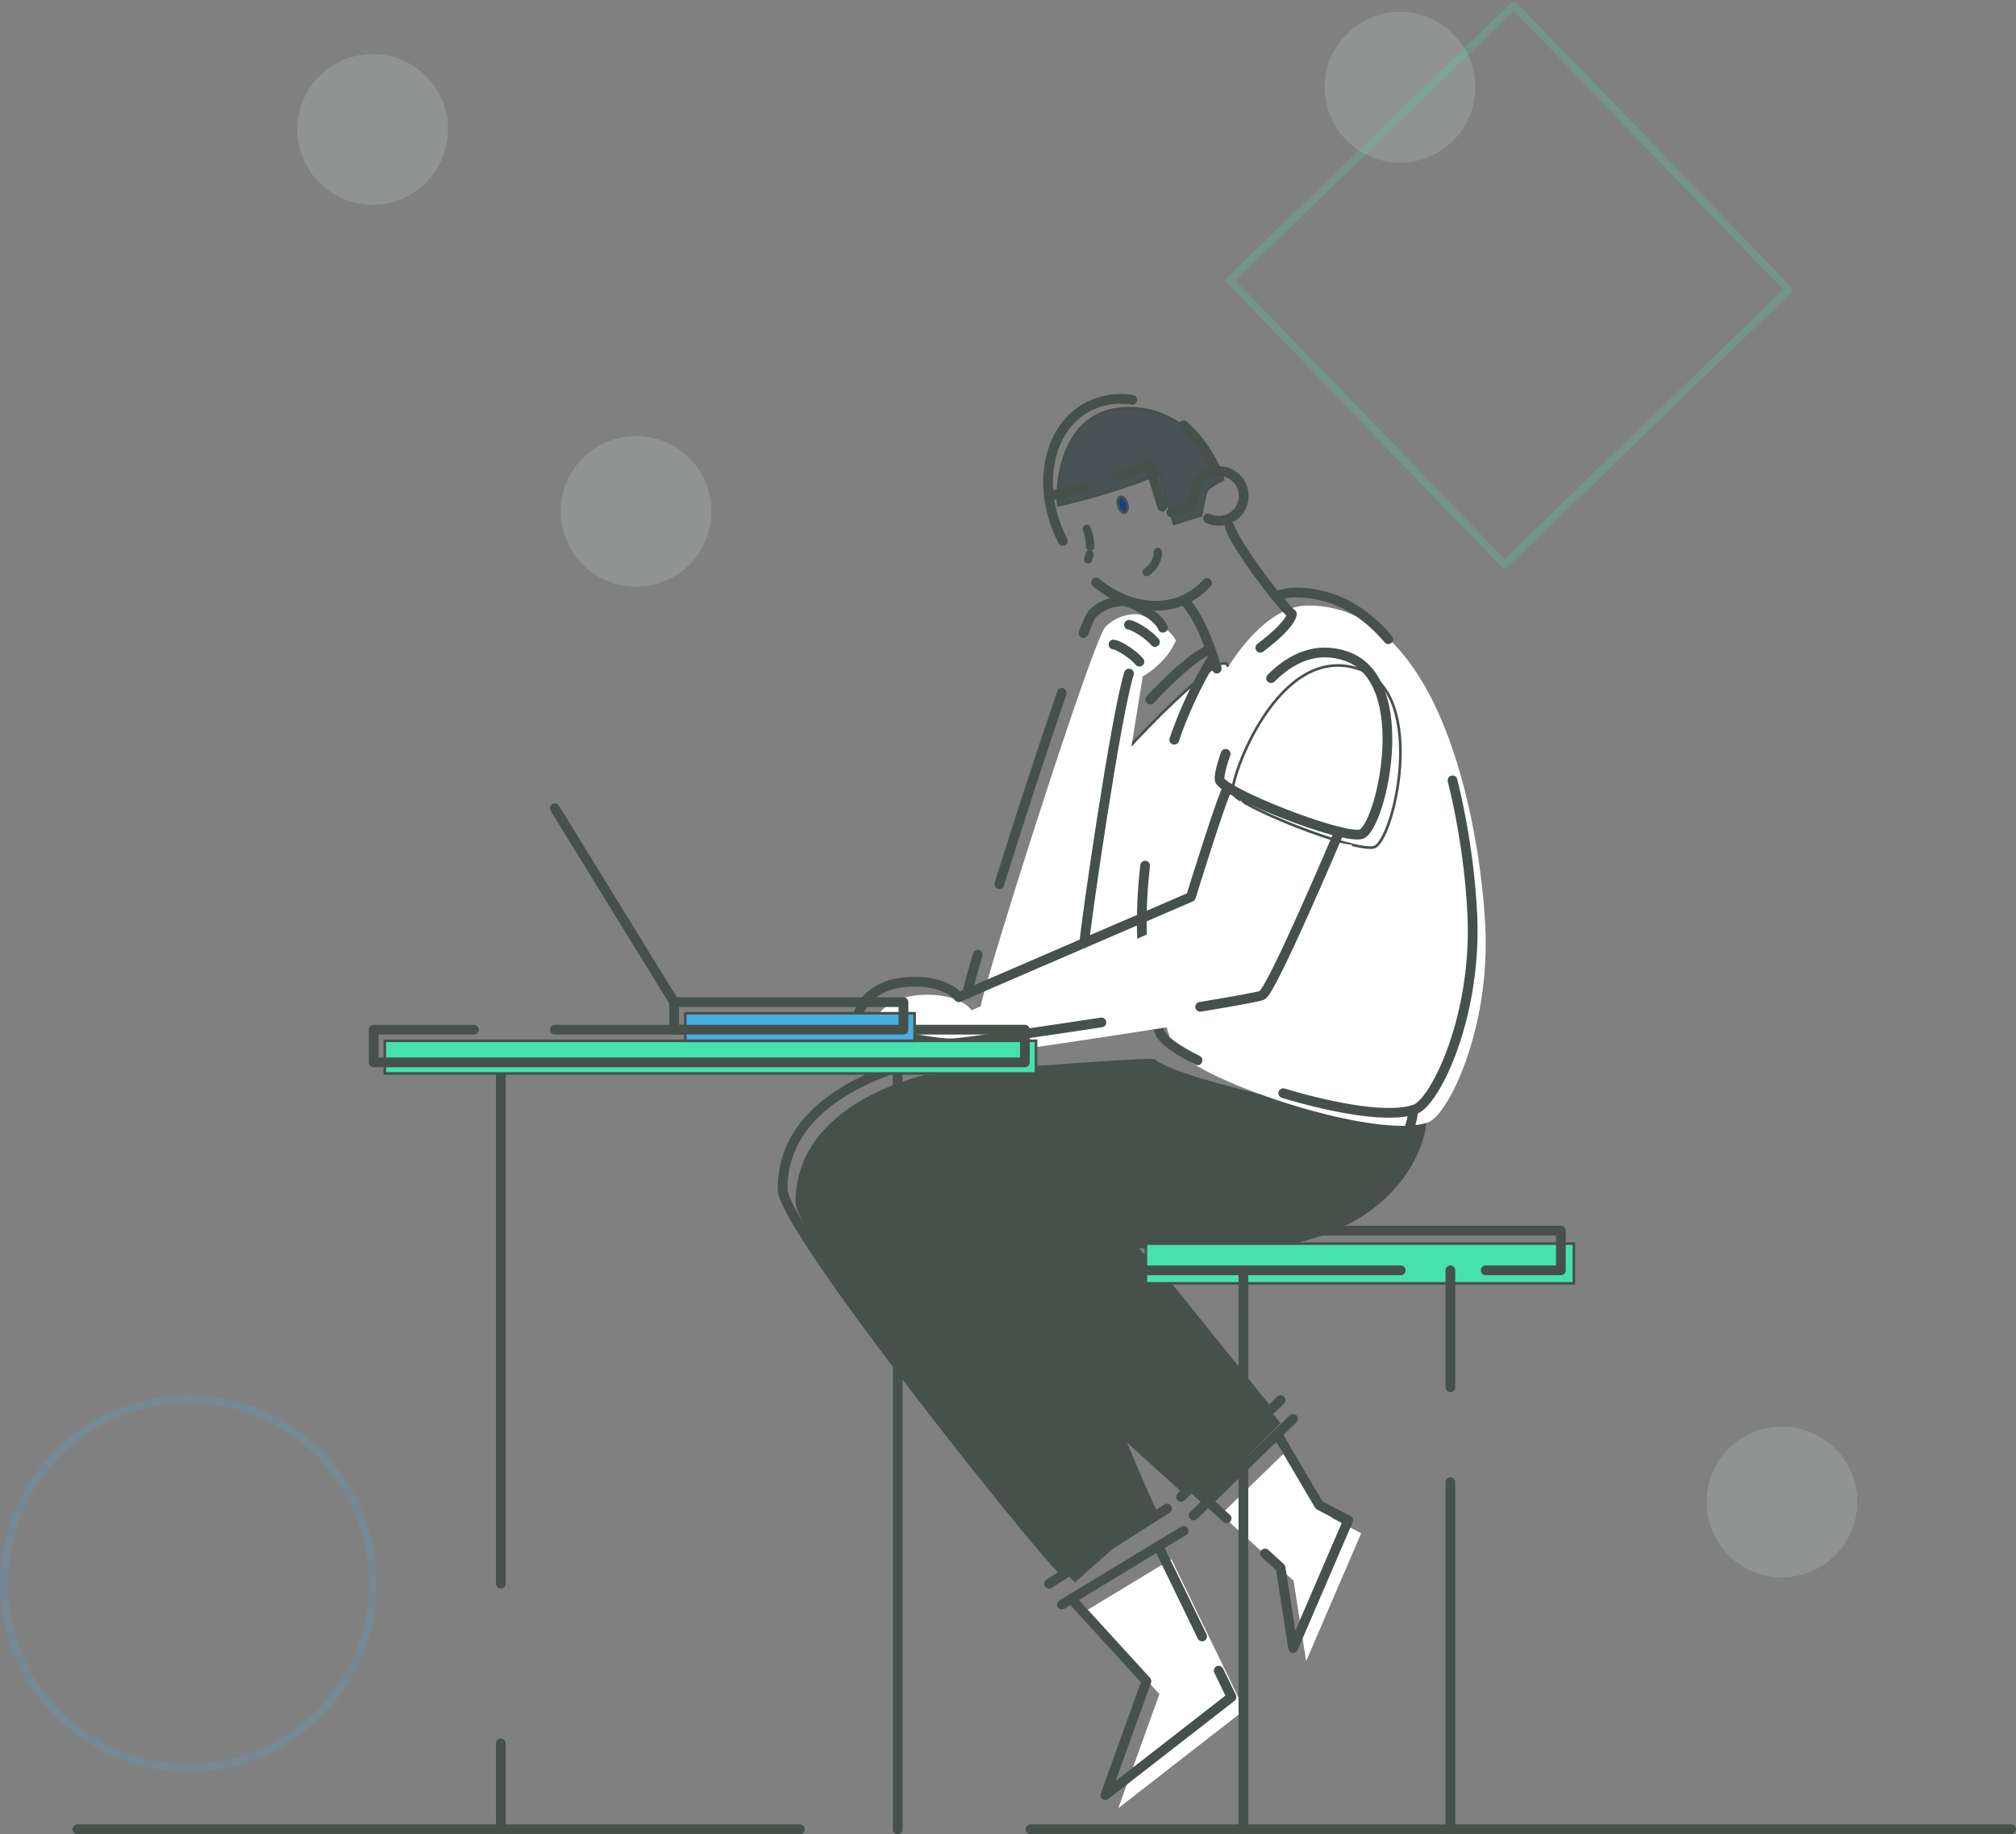 <svg xmlns="http://www.w3.org/2000/svg" width="765.345" height="696.219" viewBox="0 0 765.345 696.219"><rect x="0" y="0" width="765.345" height="696.219" fill="#808080" stroke="none"/><g transform="translate(-1134.515 -493.171)"><g transform="translate(1637.386 497.674)" opacity="0.15"><path d="M795.12,298.931a28.614,28.614,0,1,1-28.614-28.614,28.614,28.614,0,0,1,28.614,28.614" transform="translate(-737.893 -270.317)" fill="#e4fff2"/></g><g transform="translate(1347.386 658.674)" opacity="0.15"><path d="M795.12,298.931a28.614,28.614,0,1,1-28.614-28.614,28.614,28.614,0,0,1,28.614,28.614" transform="translate(-737.893 -270.317)" fill="#e4fff2"/></g><g transform="translate(1247.386 513.674)" opacity="0.15"><path d="M795.12,298.931a28.614,28.614,0,1,1-28.614-28.614,28.614,28.614,0,0,1,28.614,28.614" transform="translate(-737.893 -270.317)" fill="#e4fff2"/></g><g transform="translate(1782.386 1034.674)" opacity="0.15"><path d="M795.12,298.931a28.614,28.614,0,1,1-28.614-28.614,28.614,28.614,0,0,1,28.614,28.614" transform="translate(-737.893 -270.317)" fill="#e4fff2"/></g><g transform="translate(1136.015 1024.2)" opacity="0.2"><path d="M930.706,608.548a70.014,70.014,0,1,1-70.014-70.014,70.015,70.015,0,0,1,70.014,70.014" transform="translate(-790.679 -538.534)" fill="none" stroke="#47aee1" stroke-width="3"/></g><g transform="matrix(0.695, 0.719, -0.719, 0.695, 1709.284, 495.292)" opacity="0.2"><rect width="150.022" height="150.022" fill="none" stroke="#47e1ae" stroke-linecap="round" stroke-linejoin="round" stroke-width="3"/></g><g transform="translate(1525.748 1187.545)"><path d="M574.744,994.331H947.011" transform="translate(-574.744 -994.331)" fill="none" stroke="#46514b" stroke-linecap="round" stroke-linejoin="round" stroke-width="3.69"/></g><g transform="translate(1163.893 1187.545)"><path d="M207.233,994.331h274.3" transform="translate(-207.233 -994.331)" fill="none" stroke="#46514b" stroke-linecap="round" stroke-linejoin="round" stroke-width="3.69"/></g><g transform="translate(1536.076 648.113)"><path d="M641.139,479.809l-1.53,7.353-10.239,3.181s-5.07-15.807-5.767-19.386c-4.97,3.678-33.3,11.631-38.2,12.337-.674-3.81-.677-36.827,26.85-36.827,24.252,0,35.127,24.284,35.765,27.131-1.423.833-6.879,2.855-6.879,6.211" transform="translate(-585.233 -446.467)" fill="#495254" stroke="#46514b" stroke-width="1"/></g><g transform="translate(1531.746 745.036)"><path d="M647.874,544.905c-6.157,0-50.815,45.065-52.65,54.5-.8,4.119-14.388,74.423-14.388,74.423l74.509-20.811,4.368-94.805L649.1,544.905Z" transform="translate(-580.836 -544.905)" fill="#fffefe" stroke="#46514b" stroke-width="1"/></g><g transform="translate(1506.748 726.332)"><path d="M555.448,675.466c-.13-5.193,42.648-140.221,47.467-144.806a16.047,16.047,0,0,1,12.179-4.731c2.126.1,12.345,4.927,14.5,10.02-3.684,8.72-12.551,13.564-12.551,13.564L599.789,656.167Z" transform="translate(-555.448 -525.909)" fill="#fff"/></g><g transform="translate(1499.923 954.649)"><path d="M607.425,760l61.817,76.523-29.985,30.137L548.515,787.33,569.982,757.8Z" transform="translate(-548.515 -757.795)" fill="#46514b"/></g><g transform="translate(1436.537 895.124)"><path d="M590.19,896.036c-8.355-7.567-106.051-129.3-106.051-144.365,0-33.581,38.1-45.489,48.506-48.1,14.317-1.3,77.869-6.618,87.866-6.206,7.208,7.809,90.9,25.822,103.028,24.272,0,6.072-9.646,48.549-78.1,48.549-7.175,0-61.133-2.152-62.137-2.152,0,12.628,34.584,94.856,37.885,100.454" transform="translate(-484.139 -697.339)" fill="#46514b"/></g><g transform="translate(1572.907 723.018)"><path d="M680.881,522.543c55.4,0,67.393,99.946,67.393,128.311,0,36.172-14.674,65.07-21.7,67.774-19.8,7.614-92.479-17.323-97.091-29.128-22.464-57.493,14.519-166.957,51.4-166.957" transform="translate(-622.64 -522.543)" fill="#fffefe"/></g><g transform="translate(1583.847 654.6)"><path d="M633.751,453.056a50.238,50.238,0,0,1,11.2,14.581q.727,1.409,1.355,2.836" transform="translate(-633.751 -453.056)" fill="none" stroke="#46514b" stroke-linecap="round" stroke-linejoin="round" stroke-width="3.69"/></g><g transform="translate(1532.414 644.591)"><path d="M587.117,496.819c-10.342-20.106-5.959-42.972,9.79-51.074a26.8,26.8,0,0,1,16.6-2.49" transform="translate(-581.515 -442.891)" fill="none" stroke="#46514b" stroke-linecap="round" stroke-linejoin="round" stroke-width="3.69"/></g><g transform="translate(1550.614 714.293)"><path d="M642.1,513.846a25.69,25.69,0,0,1-7.46,5.8c-10.749,5.53-24.015,2.752-34.642-5.961" transform="translate(-599.999 -513.682)" fill="none" stroke="#46514b" stroke-linecap="round" stroke-linejoin="round" stroke-width="3.69"/></g><g transform="translate(1588.462 671.979)"><path d="M638.438,476.66a9.439,9.439,0,1,1,4.664,11.987" transform="translate(-638.438 -470.706)" fill="none" stroke="#46514b" stroke-linecap="round" stroke-linejoin="round" stroke-width="3.69"/></g><g transform="translate(1583.827 720.934)"><path d="M646.343,546.45c-1.394-4.972-6.383-20.3-12.612-26.023" transform="translate(-633.731 -520.427)" fill="none" stroke="#46514b" stroke-linecap="round" stroke-linejoin="round" stroke-width="3.69"/></g><g transform="translate(1601.41 693.227)"><path d="M651.589,492.286c1.919,6.455,19.276,29.744,23.551,32.972-.256,2.808-5.781,8.229-11.993,12.845" transform="translate(-651.589 -492.286)" fill="none" stroke="#46514b" stroke-linecap="round" stroke-linejoin="round" stroke-width="3.69"/></g><g transform="translate(1579.228 677.933)"><path d="M629.06,486.5l7.7-2.393,1.529-7.353" transform="translate(-629.06 -476.753)" fill="none" stroke="#46514b" stroke-linecap="round" stroke-linejoin="round" stroke-width="3.69"/></g><g transform="translate(1558.491 669.082)"><path d="M608,472.915c5.732-1.914,10.626-3.815,12.433-5.151.506,2.6,3.326,11.673,4.827,16.427" transform="translate(-607.999 -467.764)" fill="none" stroke="#46514b" stroke-linecap="round" stroke-linejoin="round" stroke-width="3.69"/></g><g transform="translate(1532.723 678.029)"><path d="M581.828,480.24c1.889-.273,7.262-1.622,13.435-3.389" transform="translate(-581.828 -476.851)" fill="none" stroke="#46514b" stroke-linecap="round" stroke-linejoin="round" stroke-width="3.69"/></g><g transform="translate(1567.977 821.737)"><path d="M638.805,696.715c-7.772-3.878-13.179-7.65-14.332-10.6-6.931-17.736-8.2-40.418-5.566-63.307" transform="translate(-617.634 -622.805)" fill="none" stroke="#46514b" stroke-linecap="round" stroke-linejoin="round" stroke-width="3.69"/></g><g transform="translate(1621.663 789.385)"><path d="M736.437,589.948c5.769,23.133,7.666,45.735,7.666,57.015,0,36.172-14.673,65.07-21.7,67.774-9.281,3.569-30.18-.014-50.243-6.045" transform="translate(-672.158 -589.948)" fill="none" stroke="#46514b" stroke-linecap="round" stroke-linejoin="round" stroke-width="3.69"/></g><g transform="translate(1618.86 718.089)"><path d="M669.312,518.947a20.693,20.693,0,0,1,7.357-1.41c14.6,0,26.194,6.945,35.34,17.694" transform="translate(-669.312 -517.537)" fill="none" stroke="#46514b" stroke-linecap="round" stroke-linejoin="round" stroke-width="3.69"/></g><g transform="translate(1580.302 742.534)"><path d="M630.151,573.777a160.208,160.208,0,0,1,14.77-31.413" transform="translate(-630.151 -542.364)" fill="none" stroke="#46514b" stroke-linecap="round" stroke-linejoin="round" stroke-width="3.69"/></g><g transform="translate(1545.845 721.4)"><path d="M595.155,532.977c1.636-4.139,2.836-6.751,3.44-7.325a16.048,16.048,0,0,1,12.179-4.732c2.126.1,12.345,4.928,14.505,10.02" transform="translate(-595.155 -520.9)" fill="none" stroke="#46514b" stroke-linecap="round" stroke-linejoin="round" stroke-width="3.69"/></g><g transform="translate(1513.874 756.179)"><path d="M562.685,628.837c7.261-23.2,16.476-51.566,23.745-72.614" transform="translate(-562.685 -556.223)" fill="none" stroke="#46514b" stroke-linecap="round" stroke-linejoin="round" stroke-width="3.69"/></g><g transform="translate(1501.819 855.563)"><path d="M550.441,671.85c-.024-.968,1.444-6.424,3.878-14.69" transform="translate(-550.441 -657.16)" fill="none" stroke="#46514b" stroke-linecap="round" stroke-linejoin="round" stroke-width="3.69"/></g><g transform="translate(1563.123 730.335)"><path d="M612.7,529.975c2.1.332,7.2,3.431,9.855,6.532" transform="translate(-612.703 -529.975)" fill="none" stroke="#46514b" stroke-linecap="round" stroke-linejoin="round" stroke-width="3.69"/></g><g transform="translate(1557.22 737.809)"><path d="M606.708,537.565c2.1.333,7.2,3.432,9.853,6.532" transform="translate(-606.708 -537.565)" fill="none" stroke="#46514b" stroke-linecap="round" stroke-linejoin="round" stroke-width="3.69"/></g><g transform="translate(1546.159 748.837)"><path d="M595.474,651.018c.173-4.725,11.857-86.233,16.965-102.252" transform="translate(-595.474 -548.766)" fill="none" stroke="#46514b" stroke-linecap="round" stroke-linejoin="round" stroke-width="3.69"/></g><g transform="translate(1571.182 739.464)"><path d="M620.888,558.488c7.169-7.67,15.853-15.911,22.819-19.242" transform="translate(-620.888 -539.246)" fill="none" stroke="#46514b" stroke-linecap="round" stroke-linejoin="round" stroke-width="3.69"/></g><g transform="translate(1345.127 799.96)"><path d="M391.3,600.688,436.609,674.3" transform="translate(-391.3 -600.688)" fill="none" stroke="#46514b" stroke-linecap="round" stroke-linejoin="round" stroke-width="3.69"/></g><g transform="translate(1530.768 914.484)"><path d="M720.079,717c0,6.072-9.646,48.55-78.1,48.55-7.175,0-61.133-2.153-62.138-2.153,0,12.629,34.584,94.857,37.885,100.454" transform="translate(-579.843 -717.002)" fill="none" stroke="#46514b" stroke-linecap="round" stroke-linejoin="round" stroke-width="3.69"/></g><g transform="translate(1431.607 896.419)"><path d="M527.637,698.655c-10.045,3.759-48.5,14.522-48.5,48.1,0,15.069,97.7,136.8,106.05,144.367" transform="translate(-479.132 -698.655)" fill="none" stroke="#46514b" stroke-linecap="round" stroke-linejoin="round" stroke-width="3.69"/></g><g transform="translate(1532.777 1065.785)"><path d="M581.883,899.227l44.773-28.558" transform="translate(-581.883 -870.668)" fill="none" stroke="#46514b" stroke-linecap="round" stroke-linejoin="round" stroke-width="3.69"/></g><g transform="translate(1537.656 1074.253)"><path d="M586.838,907.252l46.209-27.984" transform="translate(-586.838 -879.268)" fill="none" stroke="#46514b" stroke-linecap="round" stroke-linejoin="round" stroke-width="3.69"/></g><g transform="translate(1556.132 1032.64)"><path d="M605.6,837.005l28.721,25.945" transform="translate(-605.603 -837.005)" fill="none" stroke="#46514b" stroke-linecap="round" stroke-linejoin="round" stroke-width="3.69"/></g><g transform="translate(1572.98 975.374)"><path d="M622.715,778.844l42.739,53.076" transform="translate(-622.715 -778.844)" fill="none" stroke="#46514b" stroke-linecap="round" stroke-linejoin="round" stroke-width="3.69"/></g><g transform="translate(1582.905 1024.639)"><path d="M670.558,828.879l-37.763,36.7" transform="translate(-632.795 -828.879)" fill="none" stroke="#46514b" stroke-linecap="round" stroke-linejoin="round" stroke-width="3.69"/></g><g transform="translate(1587.671 1031.719)"><path d="M675.4,836.069l-37.764,36.7" transform="translate(-637.635 -836.069)" fill="none" stroke="#46514b" stroke-linecap="round" stroke-linejoin="round" stroke-width="3.69"/></g><g transform="translate(1324.649 1154.921)"><path d="M370.5,961.2v32.622" transform="translate(-370.502 -961.197)" fill="none" stroke="#46514b" stroke-linecap="round" stroke-linejoin="round" stroke-width="3.69"/></g><g transform="translate(1324.648 896.421)"><path d="M370.5,698.657v197.92" transform="translate(-370.501 -698.657)" fill="none" stroke="#46514b" stroke-linecap="round" stroke-linejoin="round" stroke-width="3.69"/></g><g transform="translate(1475.327 896.419)"><path d="M523.535,698.655V989.778" transform="translate(-523.535 -698.655)" fill="none" stroke="#46514b" stroke-linecap="round" stroke-linejoin="round" stroke-width="3.69"/></g><g transform="translate(1602.423 745.768)"><path d="M700.76,547.079c26.379,9.182,12.946,65.678,5.522,67.583s-52.155-15.8-53.586-20.561,17.247-57.75,48.065-47.022" transform="translate(-652.618 -545.648)" fill="#fff" stroke="#46514b" stroke-width="1"/></g><g transform="translate(1597.493 740.834)"><path d="M667.187,550.4c7.637-7.653,17.289-12.261,28.565-8.335,26.379,9.182,12.946,65.678,5.522,67.583s-52.155-15.8-53.587-20.561c-.338-1.124.446-4.939,2.247-9.97" transform="translate(-647.61 -540.638)" fill="none" stroke="#46514b" stroke-linecap="round" stroke-linejoin="round" stroke-width="3.69"/></g><g transform="translate(1464.761 796.988)"><path d="M653.626,597.669c-2.149,3.151-14.033,41.588-14.033,41.588s-83.955,36.171-88.143,38.075c-1.523-2.094-6.544-5.9-16.753-5.9-18.66,0-21.893,12.374-21.893,15.039s28.366,8.567,35.981,8.377,114.035-16.372,117.842-18.275S695.9,614.522,695.9,614.522c-6.878-.366-38.67-10.2-42.27-16.853" transform="translate(-512.804 -597.669)" fill="#fff"/></g><g transform="translate(1459.831 792.056)"><path d="M600.622,681.878c-26.861,4.1-53.2,7.867-56.844,7.959-7.615.19-35.981-5.712-35.981-8.377s3.232-15.039,21.893-15.039c10.209,0,15.23,3.807,16.753,5.9,4.188-1.9,88.143-38.076,88.143-38.076s11.883-38.437,14.033-41.587" transform="translate(-507.797 -592.66)" fill="none" stroke="#46514b" stroke-linecap="round" stroke-linejoin="round" stroke-width="3.69"/></g><g transform="translate(1590.131 808.909)"><path d="M692.922,609.777s-25.462,60.146-29.27,62.049c-1.083.541-10.466,2.238-23.518,4.393" transform="translate(-640.134 -609.777)" fill="none" stroke="#46514b" stroke-linecap="round" stroke-linejoin="round" stroke-width="3.69"/></g><g transform="translate(1569.533 965.227)"><rect width="162.49" height="15.078" fill="#47e1ae" stroke="#46514b" stroke-width="1"/></g><g transform="translate(1564.599 960.295)"><path d="M715.894,778.607H614.2V763.529h162.49v15.078H748.141" transform="translate(-614.203 -763.529)" fill="none" stroke="#46514b" stroke-linecap="round" stroke-linejoin="round" stroke-width="3.69"/></g><g transform="translate(1280.6 888.237)"><rect width="247.225" height="12.411" transform="translate(0)" fill="#47e1ae" stroke="#46514b" stroke-width="1"/></g><g transform="translate(1276.377 884.01)"><path d="M390.225,686.052H568.7v12.411H321.475V686.052h38.051" transform="translate(-321.475 -686.052)" fill="none" stroke="#46514b" stroke-linecap="round" stroke-linejoin="round" stroke-width="3.69"/></g><g transform="translate(1394.66 877.797)"><rect width="87.07" height="10.44" fill="#47aee1" stroke="#46514b" stroke-width="1"/></g><g transform="translate(1390.436 873.571)"><rect width="87.07" height="10.44" transform="translate(0)" fill="none" stroke="#46514b" stroke-linecap="round" stroke-linejoin="round" stroke-width="3.69"/></g><g transform="translate(1546.148 1084.994)"><path d="M595.463,910.191l28.528,31.222L608.381,984.7l47.9-37.252-27.765-57.268" transform="translate(-595.463 -890.177)" fill="#fff"/></g><g transform="translate(1574.266 1080.064)"><path d="M640.643,919.456,624.021,885.17" transform="translate(-624.021 -885.17)" fill="none" stroke="#46514b" stroke-linecap="round" stroke-linejoin="round" stroke-width="3.69"/></g><g transform="translate(1541.217 1100.078)"><path d="M590.455,905.5l28.528,31.222L603.373,980l47.9-37.253-4.852-10.007" transform="translate(-590.455 -905.497)" fill="none" stroke="#46514b" stroke-linecap="round" stroke-linejoin="round" stroke-width="3.69"/></g><g transform="translate(1598.067 1042.468)"><path d="M674.506,846.986l15.9,27,10.982,5.716-20.891,48.52-4.77-30.523-27.531-25.137" transform="translate(-648.193 -846.986)" fill="#fff"/></g><g transform="translate(1593.135 1063.106)"><path d="M650.228,874.378l-7.043-6.43" transform="translate(-643.185 -867.947)" fill="none" stroke="#46514b" stroke-linecap="round" stroke-linejoin="round" stroke-width="3.69"/></g><g transform="translate(1614.759 1037.538)"><path d="M669.836,841.979l15.9,27,10.981,5.715-20.891,48.521-4.769-30.523-5.909-5.4" transform="translate(-665.146 -841.979)" fill="none" stroke="#46514b" stroke-linecap="round" stroke-linejoin="round" stroke-width="3.69"/></g><g transform="translate(1606.556 975.374)"><path d="M656.815,778.844V989.583" transform="translate(-656.815 -778.844)" fill="none" stroke="#46514b" stroke-linecap="round" stroke-linejoin="round" stroke-width="3.69"/></g><g transform="translate(1685.139 1055.8)"><path d="M736.627,860.527V990.839" transform="translate(-736.627 -860.527)" fill="none" stroke="#46514b" stroke-linecap="round" stroke-linejoin="round" stroke-width="3.69"/></g><g transform="translate(1685.139 975.372)"><path d="M736.627,778.842v44.386" transform="translate(-736.627 -778.842)" fill="none" stroke="#46514b" stroke-linecap="round" stroke-linejoin="round" stroke-width="3.69"/></g><g transform="translate(1558.87 681.722)"><path d="M608.6,484.13c.478,1.669,1.6,2.811,2.508,2.551s1.256-1.822.779-3.49-1.6-2.811-2.508-2.552-1.255,1.824-.779,3.491" transform="translate(-608.383 -480.602)" fill="#1b3c87" stroke="#46514b" stroke-width="1"/></g><g transform="translate(1547.579 703.652)"><path d="M597.493,502.874a8.022,8.022,0,0,1-.577,1.8" transform="translate(-596.916 -502.874)" fill="none" stroke="#46514b" stroke-linecap="round" stroke-linejoin="round" stroke-width="3.14"/></g><g transform="translate(1547.104 693.893)"><path d="M596.434,492.963a21.721,21.721,0,0,1,1.284,6.762" transform="translate(-596.434 -492.963)" fill="none" stroke="#46514b" stroke-linecap="round" stroke-linejoin="round" stroke-width="3.14"/></g><g transform="translate(1569.807 702.703)"><path d="M623.732,501.911c.289,2.21-1.255,5.634-4.24,7.634" transform="translate(-619.492 -501.911)" fill="none" stroke="#46514b" stroke-linecap="round" stroke-linejoin="round" stroke-width="3.14"/></g></g></svg>